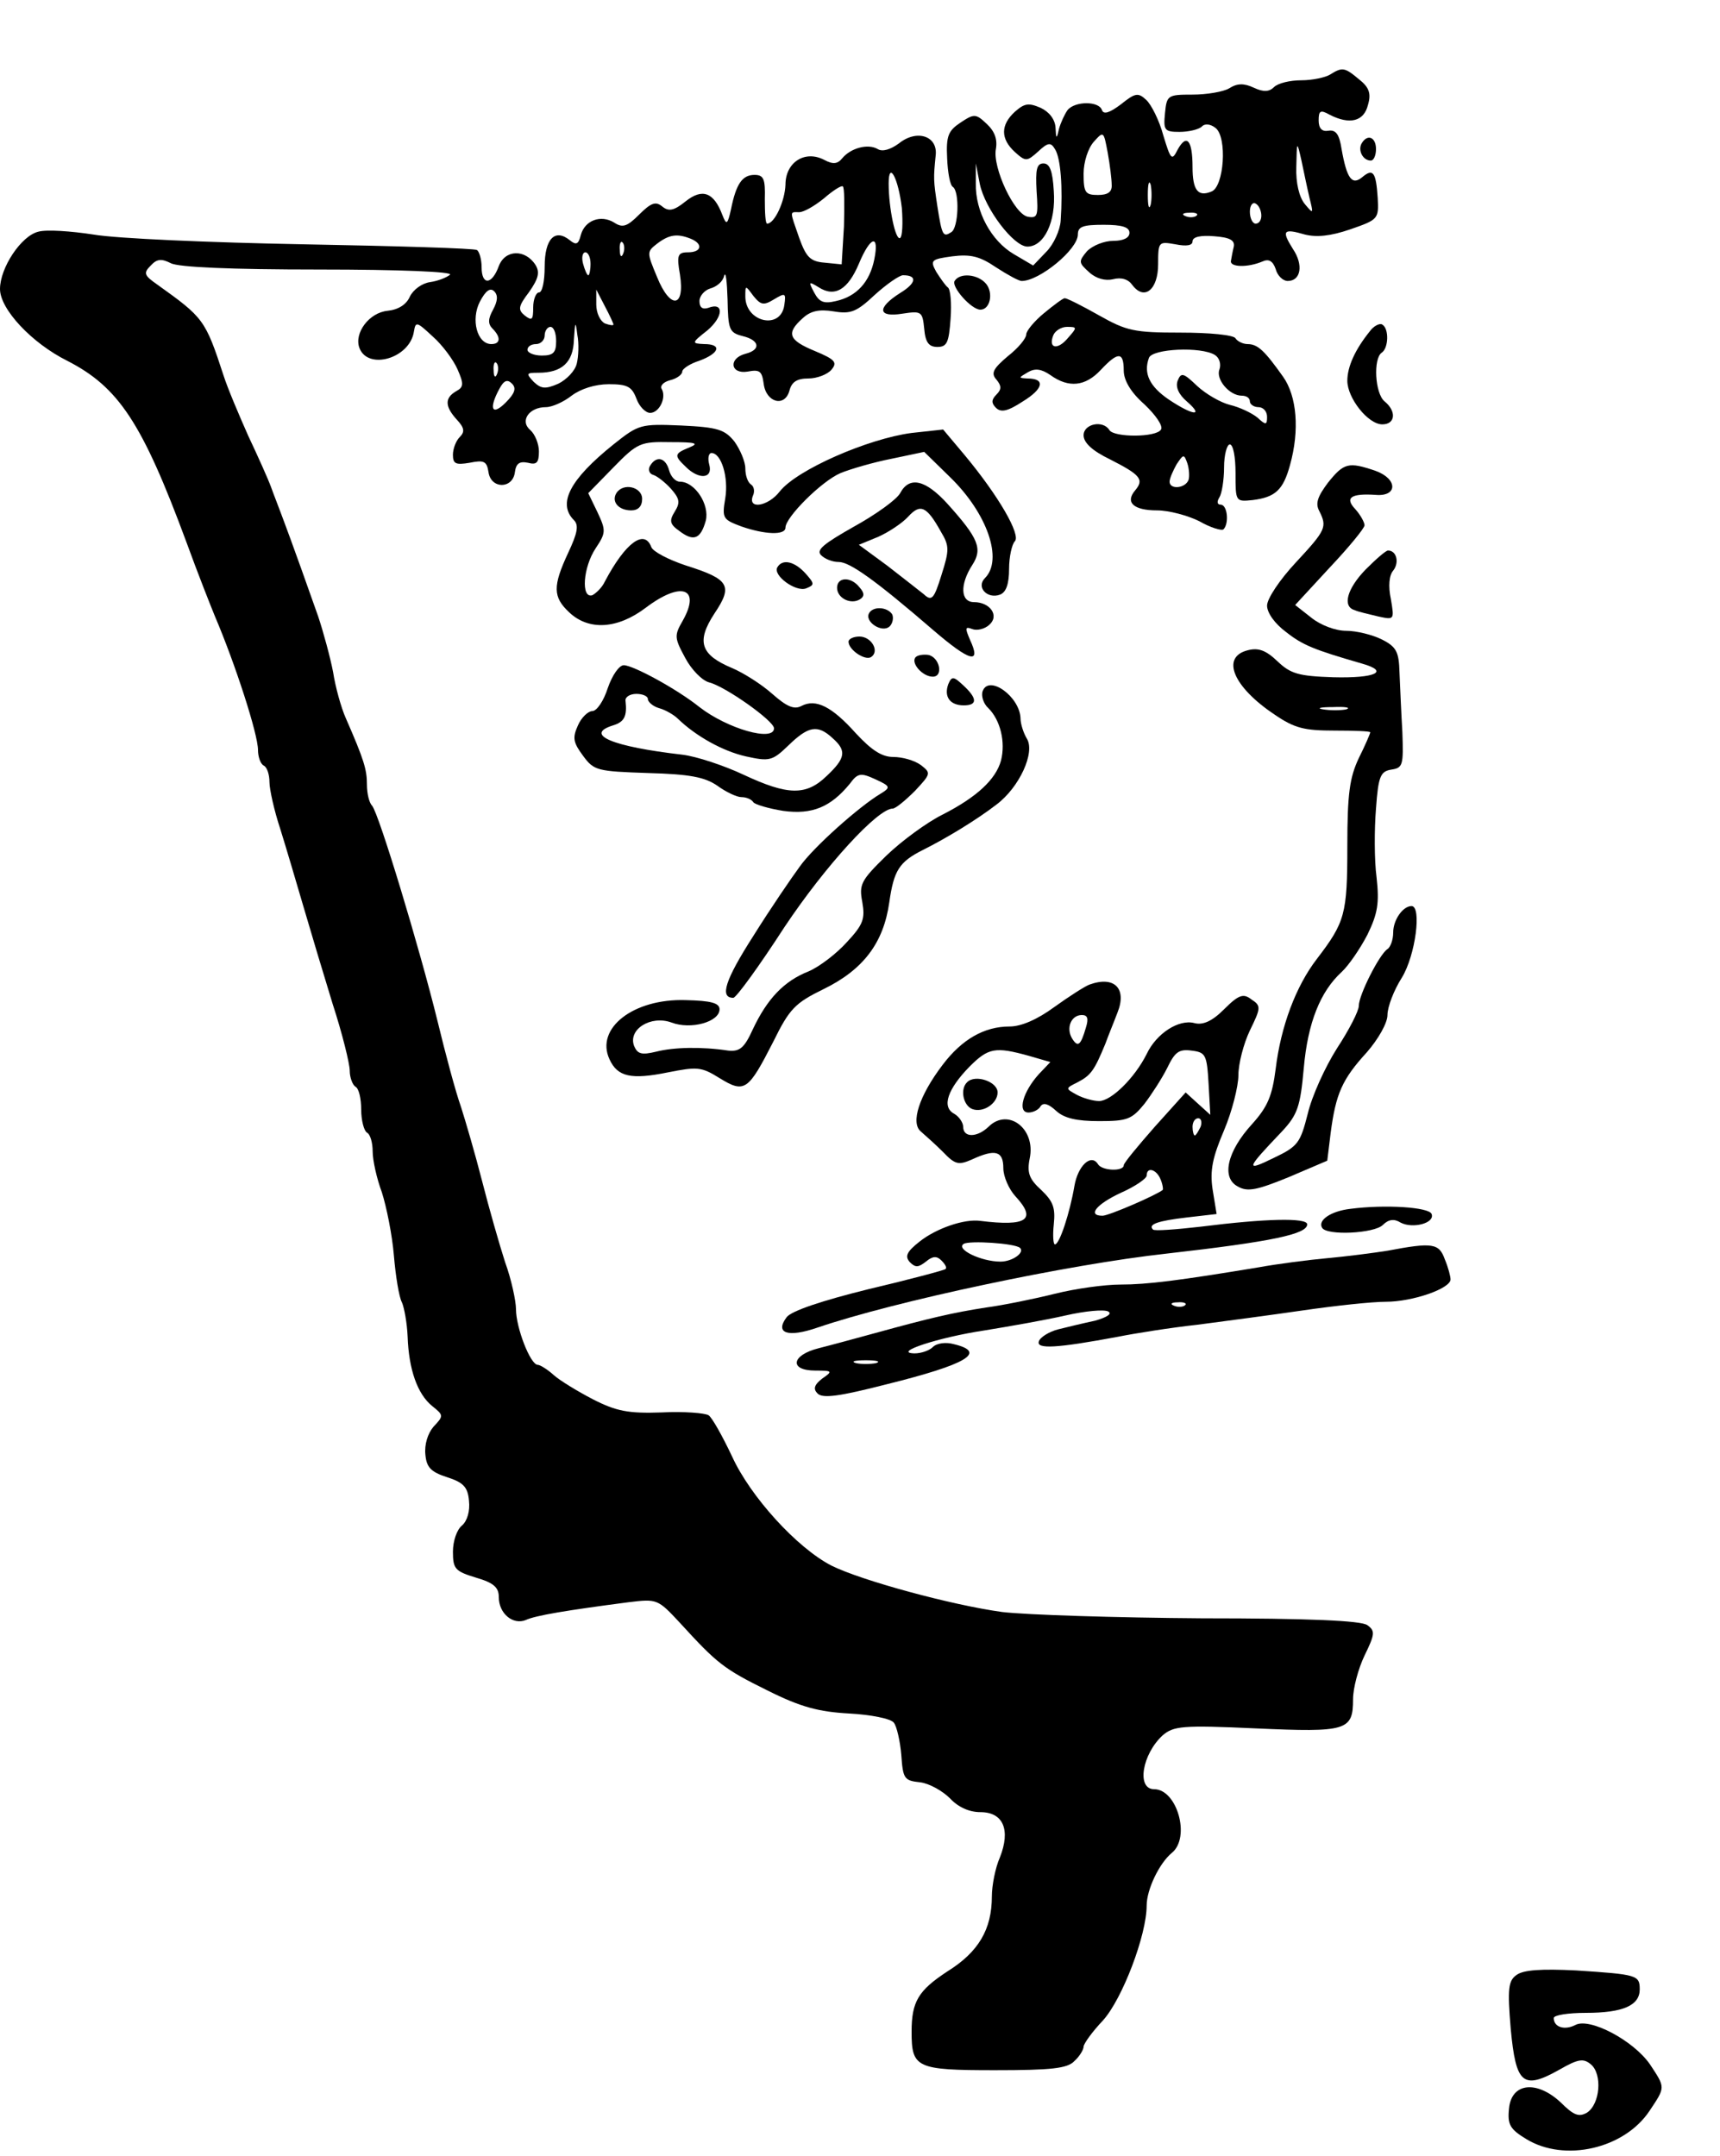 <?xml version="1.0" standalone="no"?>
<!DOCTYPE svg PUBLIC "-//W3C//DTD SVG 20010904//EN"
 "http://www.w3.org/TR/2001/REC-SVG-20010904/DTD/svg10.dtd">
<svg version="1.0" xmlns="http://www.w3.org/2000/svg"
 width="300pt" height="376pt" viewBox="0 0 300 376"
 preserveAspectRatio="xMidYMid meet">
<g transform="translate(0,376) scale(0.1,-0.1)"
fill="#000000" stroke="none">
<path d="M2320 3630 c-8 -5 -31 -10 -50 -10 -20 0 -41 -5 -48 -12 -8 -8 -18
-9 -35 -1 -17 8 -29 8 -43 -1 -10 -6 -39 -11 -64 -11 -43 0 -45 -1 -48 -32 -3
-30 -1 -33 25 -33 16 0 33 4 39 9 5 6 15 5 24 -2 21 -16 15 -103 -7 -111 -24
-10 -33 3 -33 43 0 46 -10 59 -26 30 -10 -20 -12 -18 -25 25 -7 26 -21 54 -30
62 -14 13 -19 12 -44 -8 -20 -15 -30 -18 -33 -10 -5 16 -47 16 -60 0 -5 -7
-12 -22 -15 -33 -4 -18 -5 -18 -6 3 -1 14 -11 27 -26 34 -21 9 -28 8 -45 -7
-25 -23 -25 -47 0 -70 19 -17 21 -17 41 1 17 16 22 16 29 4 10 -15 14 -67 10
-125 -1 -16 -12 -41 -25 -54 l-23 -24 -34 20 c-39 23 -67 74 -66 123 l0 35 7
-36 c9 -43 59 -109 83 -109 29 0 50 43 46 97 -2 35 -7 48 -18 48 -12 0 -14
-11 -12 -48 3 -43 2 -48 -15 -45 -24 4 -62 86 -56 118 3 17 -2 31 -16 44 -19
18 -22 18 -46 2 -21 -14 -25 -23 -23 -62 1 -25 5 -47 10 -50 12 -8 10 -72 -3
-79 -14 -9 -16 -6 -24 45 -7 46 -7 49 -3 89 4 34 -33 46 -64 21 -15 -11 -29
-15 -37 -10 -17 10 -47 2 -62 -16 -8 -10 -16 -11 -31 -3 -34 18 -68 -4 -68
-43 -1 -29 -19 -68 -32 -68 -3 0 -4 19 -4 43 1 35 -2 42 -18 42 -21 0 -32 -15
-41 -60 -6 -27 -8 -28 -15 -10 -15 40 -35 47 -64 24 -21 -17 -30 -18 -41 -9
-11 9 -19 7 -40 -14 -21 -21 -29 -24 -44 -14 -23 14 -51 4 -58 -22 -4 -16 -8
-18 -19 -9 -26 21 -44 3 -44 -46 0 -25 -4 -45 -10 -45 -5 0 -10 -12 -10 -26 0
-22 -2 -24 -15 -14 -12 10 -11 16 8 41 16 23 19 34 11 47 -18 28 -53 27 -64
-2 -12 -33 -30 -34 -30 -2 0 14 -4 27 -8 30 -5 3 -141 7 -303 10 -162 3 -326
10 -366 17 -39 6 -82 9 -96 5 -30 -7 -67 -63 -67 -100 0 -35 55 -94 117 -125
90 -46 131 -108 208 -316 20 -55 43 -113 50 -130 35 -82 75 -205 75 -233 0
-11 4 -24 10 -27 6 -3 10 -16 10 -29 0 -12 8 -49 19 -82 10 -32 28 -93 40
-134 12 -41 35 -118 51 -170 17 -52 30 -105 30 -117 0 -12 5 -25 10 -28 6 -3
10 -21 10 -40 0 -19 5 -37 10 -40 6 -3 10 -18 10 -33 0 -15 7 -47 16 -71 8
-25 18 -74 21 -110 3 -36 9 -73 14 -82 4 -9 9 -36 10 -60 2 -57 17 -100 43
-121 20 -16 20 -17 2 -36 -10 -12 -16 -31 -14 -49 2 -22 10 -30 38 -39 28 -9
36 -17 38 -41 2 -18 -3 -35 -12 -43 -9 -7 -16 -27 -16 -46 0 -30 4 -34 40 -45
31 -9 40 -17 40 -34 0 -29 25 -49 47 -40 17 8 72 17 179 31 50 6 51 6 90 -36
65 -71 76 -80 153 -118 58 -29 89 -37 142 -40 38 -2 73 -9 78 -16 5 -6 11 -32
13 -56 3 -42 5 -45 33 -48 16 -2 39 -15 52 -28 14 -15 33 -24 53 -24 40 0 53
-31 34 -79 -8 -18 -14 -49 -14 -68 0 -57 -23 -97 -78 -131 -50 -33 -62 -52
-62 -105 0 -63 8 -67 145 -67 99 0 127 3 139 16 9 8 16 20 16 25 0 5 15 26 34
46 34 38 76 149 76 200 0 28 22 74 44 92 33 27 9 111 -31 111 -31 0 -21 61 15
94 19 16 33 18 163 12 158 -7 169 -4 169 51 0 19 9 53 20 76 18 37 19 43 5 53
-10 8 -103 12 -288 12 -149 1 -307 6 -349 11 -88 12 -246 55 -298 81 -60 31
-141 120 -173 190 -17 36 -35 68 -41 72 -6 4 -43 7 -82 5 -58 -2 -79 2 -120
23 -27 14 -58 33 -68 42 -11 10 -24 18 -28 18 -13 0 -38 65 -38 97 0 14 -8 52
-19 82 -10 31 -28 94 -40 141 -12 47 -29 105 -37 130 -9 25 -27 92 -41 150
-31 126 -102 361 -114 375 -5 5 -9 21 -9 37 0 26 -5 43 -37 116 -8 18 -18 54
-22 80 -5 26 -17 70 -26 97 -48 136 -58 161 -65 180 -4 11 -12 31 -17 45 -5
14 -23 54 -40 90 -16 36 -36 83 -43 105 -32 98 -35 101 -116 159 -23 16 -24
20 -11 33 11 12 19 12 35 4 13 -7 105 -11 258 -11 144 0 234 -4 229 -9 -6 -5
-21 -11 -35 -13 -14 -2 -29 -13 -35 -25 -6 -14 -20 -23 -39 -25 -32 -3 -59
-39 -49 -65 15 -39 88 -18 95 29 3 18 5 17 33 -9 17 -15 36 -41 43 -57 11 -25
11 -31 -2 -38 -21 -12 -20 -27 1 -50 13 -14 14 -21 5 -30 -7 -7 -12 -21 -12
-31 0 -16 5 -18 29 -14 25 5 30 3 33 -16 4 -30 42 -30 46 -1 2 16 8 20 23 17
15 -4 19 0 19 20 0 13 -7 30 -15 37 -19 16 -2 40 27 40 11 0 31 9 45 20 16 12
41 20 65 20 32 0 40 -4 48 -25 5 -14 16 -25 24 -25 16 0 29 27 20 42 -3 5 3
12 15 15 12 3 21 10 21 15 0 5 14 14 30 19 35 13 40 29 8 29 -22 1 -22 2 6 24
28 24 29 50 1 39 -10 -3 -15 1 -15 12 0 9 9 19 19 22 11 3 22 12 24 22 3 9 5
-10 6 -41 1 -53 3 -58 26 -64 30 -7 33 -24 5 -31 -30 -8 -26 -36 4 -31 21 4
25 1 28 -21 4 -33 37 -42 45 -12 4 15 13 21 33 21 15 0 33 7 40 15 11 13 7 18
-29 33 -46 19 -50 31 -21 57 14 13 29 16 54 12 30 -5 40 -1 72 29 21 19 43 34
49 34 26 0 23 -14 -5 -31 -41 -26 -39 -43 4 -36 33 5 35 4 38 -26 2 -24 8 -32
23 -32 17 0 20 8 23 49 2 27 0 52 -5 55 -4 3 -13 16 -20 27 -11 20 -9 22 28
27 32 4 48 0 76 -19 20 -13 40 -24 45 -24 31 0 98 55 98 81 0 14 9 17 45 17
32 0 45 -4 45 -14 0 -9 -11 -14 -28 -14 -16 0 -36 -8 -46 -18 -15 -18 -15 -20
4 -37 12 -11 28 -15 41 -12 15 4 27 0 34 -10 21 -28 45 -8 45 36 0 40 1 40 30
35 20 -4 30 -2 30 5 0 8 14 11 38 9 27 -2 36 -7 34 -18 -2 -8 -4 -19 -5 -25
-2 -11 29 -12 55 -1 11 5 18 1 23 -13 3 -12 13 -21 21 -21 23 0 28 28 9 56
-20 32 -17 36 21 25 20 -5 44 -3 79 9 49 17 50 18 48 55 -3 45 -8 52 -27 36
-18 -15 -27 -2 -36 49 -4 26 -10 34 -23 32 -11 -2 -17 4 -17 18 0 17 3 19 19
10 35 -18 60 -12 67 17 6 20 2 31 -16 45 -25 21 -29 21 -50 8z m-381 -192 c1
-13 -7 -18 -24 -18 -22 0 -25 4 -25 37 0 21 8 45 18 56 17 19 17 18 24 -19 4
-22 7 -47 7 -56z m345 -23 c7 -28 7 -29 -8 -11 -10 12 -16 37 -15 65 1 46 1
46 9 11 4 -19 10 -48 14 -65z m-711 -18 c2 -26 1 -49 -3 -52 -8 -5 -20 52 -20
95 0 41 17 9 23 -43z m434 6 c-3 -10 -5 -2 -5 17 0 19 2 27 5 18 2 -10 2 -26
0 -35z m-535 -38 l-4 -66 -30 3 c-25 2 -32 10 -44 43 -17 49 -17 45 0 45 8 0
27 11 43 24 15 13 30 23 33 21 3 -2 3 -33 2 -70z m728 19 c0 -8 -4 -14 -10
-14 -5 0 -10 9 -10 21 0 11 5 17 10 14 6 -3 10 -13 10 -21z m-113 0 c-3 -3
-12 -4 -19 -1 -8 3 -5 6 6 6 11 1 17 -2 13 -5z m-883 -40 c23 -9 20 -24 -4
-24 -18 0 -20 -5 -14 -39 9 -58 -17 -61 -40 -4 -18 43 -18 44 0 58 21 16 35
18 58 9z m-117 -26 c-3 -8 -6 -5 -6 6 -1 11 2 17 5 13 3 -3 4 -12 1 -19z m438
-10 c-8 -40 -31 -65 -67 -73 -21 -5 -29 -2 -38 15 -10 19 -10 20 8 9 28 -18
51 -4 70 41 20 48 36 53 27 8z m-495 -8 c0 -11 -2 -20 -4 -20 -2 0 -6 9 -9 20
-3 11 -1 20 4 20 5 0 9 -9 9 -20z m-170 -80 c-9 -16 -9 -25 -1 -33 15 -15 14
-27 -2 -27 -25 0 -36 43 -20 74 10 19 18 25 25 18 7 -7 6 -17 -2 -32z m490 18
c20 12 21 11 18 -10 -6 -44 -68 -30 -68 15 0 20 0 20 14 1 13 -16 18 -17 36
-6z m-280 -44 c0 -2 -7 -1 -15 2 -8 4 -15 18 -15 33 l0 26 15 -29 c8 -15 15
-30 15 -32z m-64 -68 c-3 -13 -18 -28 -32 -35 -23 -10 -30 -9 -43 3 -14 15
-13 16 8 16 41 0 61 18 62 58 2 32 3 33 6 8 3 -15 2 -38 -1 -50z m-36 39 c0
-20 -5 -25 -25 -25 -14 0 -25 5 -25 10 0 6 7 10 15 10 8 0 15 7 15 15 0 8 5
15 10 15 6 0 10 -11 10 -25z m-103 -57 c-3 -8 -6 -5 -6 6 -1 11 2 17 5 13 3
-3 4 -12 1 -19z m15 -50 c-24 -24 -30 -11 -11 24 8 15 14 17 22 9 8 -8 5 -17
-11 -33z"/>
<path d="M2375 3510 c-7 -12 2 -30 16 -30 5 0 9 9 9 20 0 21 -15 27 -25 10z"/>
<path d="M1665 3270 c-6 -10 29 -50 45 -50 17 0 23 29 10 45 -14 17 -46 20
-55 5z"/>
<path d="M1821 3214 c-17 -14 -31 -31 -31 -37 0 -7 -14 -24 -32 -38 -26 -22
-30 -30 -20 -41 9 -11 9 -17 0 -26 -9 -9 -9 -15 -1 -23 9 -9 21 -6 47 11 36
22 40 40 8 40 -16 1 -16 1 1 11 12 7 23 6 39 -5 32 -23 61 -20 88 9 30 32 40
32 40 -1 0 -17 12 -38 36 -59 20 -19 33 -38 29 -44 -8 -14 -82 -14 -90 -1 -11
18 -45 11 -45 -9 0 -13 15 -27 46 -42 53 -27 60 -35 44 -54 -18 -21 -3 -35 38
-35 21 0 54 -9 74 -19 19 -11 39 -17 42 -14 10 10 7 43 -5 43 -6 0 -7 5 -2 13
4 6 8 30 8 52 0 22 5 40 10 40 6 0 10 -22 10 -50 0 -50 0 -50 30 -47 39 5 53
17 65 61 17 61 12 120 -12 154 -32 45 -44 57 -62 57 -8 0 -18 5 -21 10 -3 6
-46 10 -96 10 -81 0 -94 3 -142 30 -30 17 -56 30 -60 30 -3 0 -19 -12 -36 -26z
m42 -43 c-18 -22 -35 -19 -26 4 3 8 14 15 24 15 18 0 18 -1 2 -19z m256 -30
c8 -5 11 -16 8 -25 -7 -17 17 -46 39 -46 8 0 14 -4 14 -10 0 -5 7 -10 15 -10
8 0 15 -7 15 -17 0 -14 -2 -15 -17 -1 -10 8 -31 18 -48 22 -16 4 -42 19 -57
33 -24 23 -28 24 -34 9 -4 -11 2 -24 16 -36 31 -27 11 -25 -31 3 -34 23 -45
46 -35 73 6 16 91 20 115 5z m-46 -218 c-6 -15 -33 -17 -33 -3 0 6 6 19 12 30
12 18 13 19 19 2 3 -9 4 -23 2 -29z"/>
<path d="M2389 3182 c-25 -31 -39 -61 -39 -86 0 -30 36 -76 61 -76 23 0 25 23
4 40 -17 14 -20 75 -5 85 12 8 13 42 1 49 -4 3 -15 -2 -22 -12z"/>
<path d="M1070 2985 c-76 -61 -98 -103 -69 -132 9 -9 6 -23 -10 -57 -27 -58
-27 -77 2 -104 34 -32 84 -29 133 8 62 47 97 35 65 -22 -15 -26 -15 -30 4 -65
11 -21 30 -40 42 -43 28 -7 113 -67 113 -80 0 -24 -81 -1 -130 37 -40 32 -116
73 -132 73 -8 0 -20 -17 -28 -40 -7 -22 -19 -40 -27 -40 -7 0 -19 -11 -25 -25
-10 -22 -8 -30 9 -53 19 -26 25 -27 113 -30 73 -2 99 -7 121 -22 15 -11 34
-20 42 -20 9 0 18 -4 21 -9 3 -4 27 -11 52 -15 51 -7 83 7 116 47 14 19 19 20
45 8 26 -12 27 -14 9 -25 -37 -22 -117 -93 -141 -127 -14 -19 -51 -73 -81
-121 -50 -78 -59 -108 -35 -108 5 0 45 55 89 123 72 108 163 207 189 207 5 0
22 14 39 31 28 30 28 31 10 45 -11 8 -32 14 -48 14 -20 0 -38 12 -65 41 -42
47 -70 61 -95 48 -13 -7 -26 -1 -51 21 -19 17 -51 37 -70 45 -55 23 -63 46
-31 95 33 49 26 60 -50 84 -30 10 -57 24 -60 32 -12 32 -45 8 -81 -60 -5 -11
-16 -21 -22 -24 -20 -6 -16 49 6 82 18 27 18 31 3 63 l-16 33 44 45 c42 43 47
45 100 44 43 0 50 -2 33 -9 -27 -11 -28 -14 -7 -34 23 -23 48 -21 41 4 -3 11
-1 20 4 20 17 0 30 -42 24 -79 -6 -35 -4 -37 28 -49 40 -14 77 -16 77 -2 0 18
63 81 96 95 17 7 58 19 89 25 l57 12 45 -44 c65 -63 93 -144 61 -176 -16 -16
4 -37 26 -29 11 4 16 19 16 45 0 21 5 43 10 48 11 11 -28 79 -88 151 l-37 44
-55 -6 c-76 -10 -200 -64 -230 -102 -20 -26 -56 -32 -47 -8 4 8 2 17 -3 20 -6
4 -10 16 -10 28 0 12 -9 33 -19 47 -17 21 -29 25 -93 28 -71 3 -74 2 -118 -33z
m60 -444 c0 -5 9 -13 20 -16 11 -3 26 -12 32 -18 32 -31 79 -57 119 -66 41 -9
46 -8 74 19 35 34 51 37 77 13 25 -22 23 -35 -10 -66 -36 -35 -68 -34 -145 2
-34 16 -82 32 -107 35 -122 14 -172 35 -121 51 20 6 25 16 22 43 -1 6 7 12 19
12 11 0 20 -4 20 -9z"/>
<path d="M1134 2948 c-4 -6 -2 -14 5 -16 7 -2 21 -13 31 -24 15 -17 17 -24 7
-40 -10 -16 -9 -22 8 -34 25 -19 37 -14 46 18 7 28 -19 68 -45 68 -8 0 -16 9
-19 20 -6 22 -22 26 -33 8z"/>
<path d="M2316 2918 c-18 -24 -22 -36 -15 -49 14 -28 12 -33 -41 -90 -28 -30
-50 -63 -50 -75 0 -13 14 -32 33 -46 29 -23 49 -31 132 -55 50 -14 24 -26 -50
-24 -60 2 -74 6 -97 28 -20 19 -33 24 -52 19 -47 -12 -25 -64 47 -112 35 -24
52 -28 105 -28 34 0 62 -1 62 -3 0 -2 -9 -23 -20 -45 -16 -34 -20 -62 -20
-154 0 -118 -4 -132 -53 -196 -37 -48 -63 -118 -72 -192 -6 -47 -14 -66 -41
-96 -44 -48 -54 -94 -25 -109 17 -10 34 -6 88 16 l68 29 6 49 c9 68 20 93 63
140 20 23 36 51 36 65 0 14 11 43 25 65 24 39 35 125 17 125 -15 0 -32 -24
-32 -46 0 -13 -5 -26 -10 -29 -14 -9 -50 -80 -50 -99 0 -9 -17 -42 -38 -74
-21 -33 -44 -84 -51 -114 -13 -51 -17 -57 -59 -77 -51 -25 -49 -20 14 46 27
29 32 43 38 110 7 80 29 134 66 168 12 11 32 40 45 65 18 37 21 55 16 100 -4
30 -4 84 -1 120 4 57 8 65 27 68 20 3 21 8 19 65 -2 34 -4 81 -5 104 -1 36 -5
45 -31 58 -16 8 -44 15 -62 15 -19 0 -45 10 -61 23 l-28 22 60 65 c34 36 61
69 61 74 0 5 -7 18 -16 28 -19 20 -8 28 36 25 38 -3 38 28 -1 42 -47 16 -55
14 -83 -21z m32 -395 c-10 -2 -28 -2 -40 0 -13 2 -5 4 17 4 22 1 32 -1 23 -4z"/>
<path d="M1570 2900 c-6 -11 -42 -37 -80 -58 -53 -30 -67 -41 -58 -50 7 -7 20
-12 31 -12 19 0 63 -31 165 -119 64 -55 84 -60 64 -17 -9 21 -9 24 4 19 8 -3
21 0 29 7 19 16 2 40 -26 40 -24 0 -25 31 -3 65 18 28 11 46 -43 106 -39 43
-67 49 -83 19z m71 -67 c15 -25 15 -32 1 -76 -13 -42 -17 -46 -31 -33 -9 7
-38 30 -64 50 l-49 36 34 14 c18 8 42 24 52 35 21 23 32 19 57 -26z"/>
<path d="M1075 2900 c-9 -15 4 -30 26 -30 12 0 19 7 19 20 0 21 -33 29 -45 10z"/>
<path d="M2382 2767 c-33 -34 -41 -65 -19 -71 6 -3 25 -7 41 -11 28 -6 28 -6
22 30 -5 23 -3 42 4 50 11 14 6 35 -9 35 -4 0 -21 -15 -39 -33z"/>
<path d="M1356 2771 c-9 -14 32 -44 50 -37 15 6 15 8 -1 26 -19 21 -40 26 -49
11z"/>
<path d="M1460 2735 c0 -18 24 -30 40 -20 8 5 8 11 -1 21 -15 19 -39 18 -39
-1z"/>
<path d="M1516 2691 c-9 -15 23 -36 36 -23 5 5 7 15 4 21 -9 13 -33 14 -40 2z"/>
<path d="M1480 2641 c0 -14 28 -33 39 -27 16 10 1 36 -20 36 -10 0 -19 -4 -19
-9z"/>
<path d="M1597 2614 c-9 -10 12 -34 30 -34 19 0 12 34 -8 38 -8 1 -18 0 -22
-4z"/>
<path d="M1654 2567 c-8 -22 3 -37 27 -37 24 0 24 12 -1 35 -17 16 -20 16 -26
2z"/>
<path d="M1714 2555 c-3 -8 1 -22 10 -30 21 -21 30 -59 22 -91 -9 -33 -42 -64
-103 -95 -26 -13 -70 -45 -97 -71 -44 -43 -48 -50 -42 -81 5 -29 2 -39 -27
-70 -18 -20 -48 -43 -67 -51 -43 -17 -72 -48 -97 -101 -15 -33 -23 -39 -43
-37 -46 7 -95 6 -126 -2 -25 -6 -32 -4 -38 10 -11 29 29 54 65 41 34 -13 84 1
84 23 0 11 -15 15 -59 16 -91 3 -158 -49 -133 -103 14 -31 38 -36 102 -23 51
10 58 10 90 -10 44 -27 50 -22 94 64 28 57 38 67 87 91 70 34 105 81 115 151
8 56 17 71 59 92 40 20 93 52 128 79 40 30 68 91 53 115 -6 10 -11 26 -11 35
-1 38 -55 77 -66 48z"/>
<path d="M1900 2043 c-8 -3 -36 -21 -61 -39 -30 -22 -58 -34 -78 -34 -44 0
-83 -22 -117 -67 -41 -54 -56 -101 -38 -116 8 -7 26 -23 39 -36 21 -22 27 -23
50 -13 41 19 55 15 55 -15 0 -15 10 -37 21 -49 38 -41 20 -53 -61 -43 -28 4
-77 -13 -106 -36 -23 -18 -26 -26 -17 -36 10 -10 15 -9 28 1 12 10 19 10 27 2
7 -7 10 -13 7 -15 -2 -2 -62 -18 -134 -35 -81 -20 -135 -38 -143 -49 -21 -28
2 -36 54 -18 135 46 436 110 609 129 185 21 245 34 245 51 0 12 -74 10 -185
-4 -44 -5 -82 -8 -84 -5 -9 9 8 15 59 21 l52 6 -7 43 c-5 33 0 56 20 103 14
33 25 77 25 96 0 20 9 55 20 78 19 39 20 43 3 54 -14 11 -22 9 -48 -17 -21
-21 -37 -28 -52 -24 -27 7 -66 -18 -83 -54 -21 -42 -62 -82 -83 -82 -10 0 -28
5 -39 11 -20 11 -20 11 2 22 23 12 29 21 48 67 5 14 15 38 21 54 17 42 -5 65
-49 49z m-6 -75 c-9 -31 -14 -35 -24 -19 -11 18 -2 41 17 41 10 0 12 -6 7 -22z
m-100 -49 l38 -11 -20 -21 c-28 -31 -38 -67 -18 -67 8 0 18 5 21 11 5 7 14 4
27 -8 14 -13 36 -18 75 -18 49 0 57 3 79 30 13 17 31 45 40 63 13 27 20 33 42
30 25 -3 27 -7 30 -58 l3 -54 -21 19 -22 20 -54 -60 c-29 -33 -54 -63 -54 -67
0 -11 -38 -10 -45 2 -12 19 -35 -3 -41 -38 -8 -47 -26 -102 -34 -102 -3 0 -4
16 -2 35 3 29 -1 40 -22 60 -21 19 -25 30 -20 55 11 52 -38 89 -72 55 -20 -19
-44 -19 -44 0 0 7 -7 18 -16 23 -22 12 -11 43 27 82 33 33 45 35 103 19z m300
-124 c-4 -8 -8 -15 -10 -15 -2 0 -4 7 -4 15 0 8 4 15 10 15 5 0 7 -7 4 -15z
m-70 -91 c4 -9 5 -18 4 -19 -11 -9 -94 -45 -105 -45 -27 0 -11 20 32 40 25 11
45 25 45 30 0 16 17 11 24 -6z m-245 -120 c9 -8 -13 -24 -34 -24 -34 0 -79 22
-64 31 10 6 89 1 98 -7z"/>
<path d="M1687 1873 c-13 -12 -7 -41 9 -47 19 -7 44 10 44 29 0 19 -39 32 -53
18z"/>
<path d="M2355 1652 c-34 -4 -57 -20 -49 -33 8 -14 91 -10 106 5 10 10 20 11
31 4 21 -11 60 -1 54 15 -4 12 -81 17 -142 9z"/>
<path d="M2420 1579 c-25 -4 -72 -10 -105 -13 -33 -3 -87 -10 -120 -16 -139
-23 -194 -30 -241 -30 -27 0 -78 -7 -114 -16 -36 -9 -90 -20 -120 -24 -58 -9
-97 -18 -195 -45 -33 -9 -77 -21 -97 -26 -48 -12 -52 -39 -6 -39 30 0 31 -1
12 -14 -14 -11 -16 -18 -8 -26 9 -9 38 -5 120 16 141 35 176 56 118 70 -14 4
-30 2 -37 -5 -6 -6 -20 -11 -32 -11 -40 1 42 28 122 40 43 7 106 18 141 26 35
8 68 11 75 7 7 -4 -2 -10 -23 -16 -19 -4 -48 -11 -64 -15 -16 -4 -32 -14 -34
-21 -5 -14 31 -12 138 8 30 6 93 16 139 21 46 6 129 17 184 25 55 8 120 15
144 15 47 0 113 23 113 39 0 5 -4 21 -10 35 -10 28 -21 30 -100 15z m-353 -95
c-3 -3 -12 -4 -19 -1 -8 3 -5 6 6 6 11 1 17 -2 13 -5z m-539 -101 c-10 -2 -26
-2 -35 0 -10 3 -2 5 17 5 19 0 27 -2 18 -5z"/>
<path d="M2645 316 c-14 -10 -16 -23 -10 -94 9 -96 21 -107 85 -71 33 19 42
20 55 9 20 -17 16 -69 -7 -84 -14 -8 -23 -5 -46 18 -42 39 -86 34 -90 -11 -3
-28 2 -36 30 -53 67 -41 171 -17 215 49 28 42 28 40 1 81 -29 42 -105 82 -130
69 -19 -10 -38 -4 -38 12 0 5 25 9 56 9 65 0 94 13 94 41 0 25 -5 26 -111 33
-61 3 -92 1 -104 -8z"/>
</g>
</svg>
